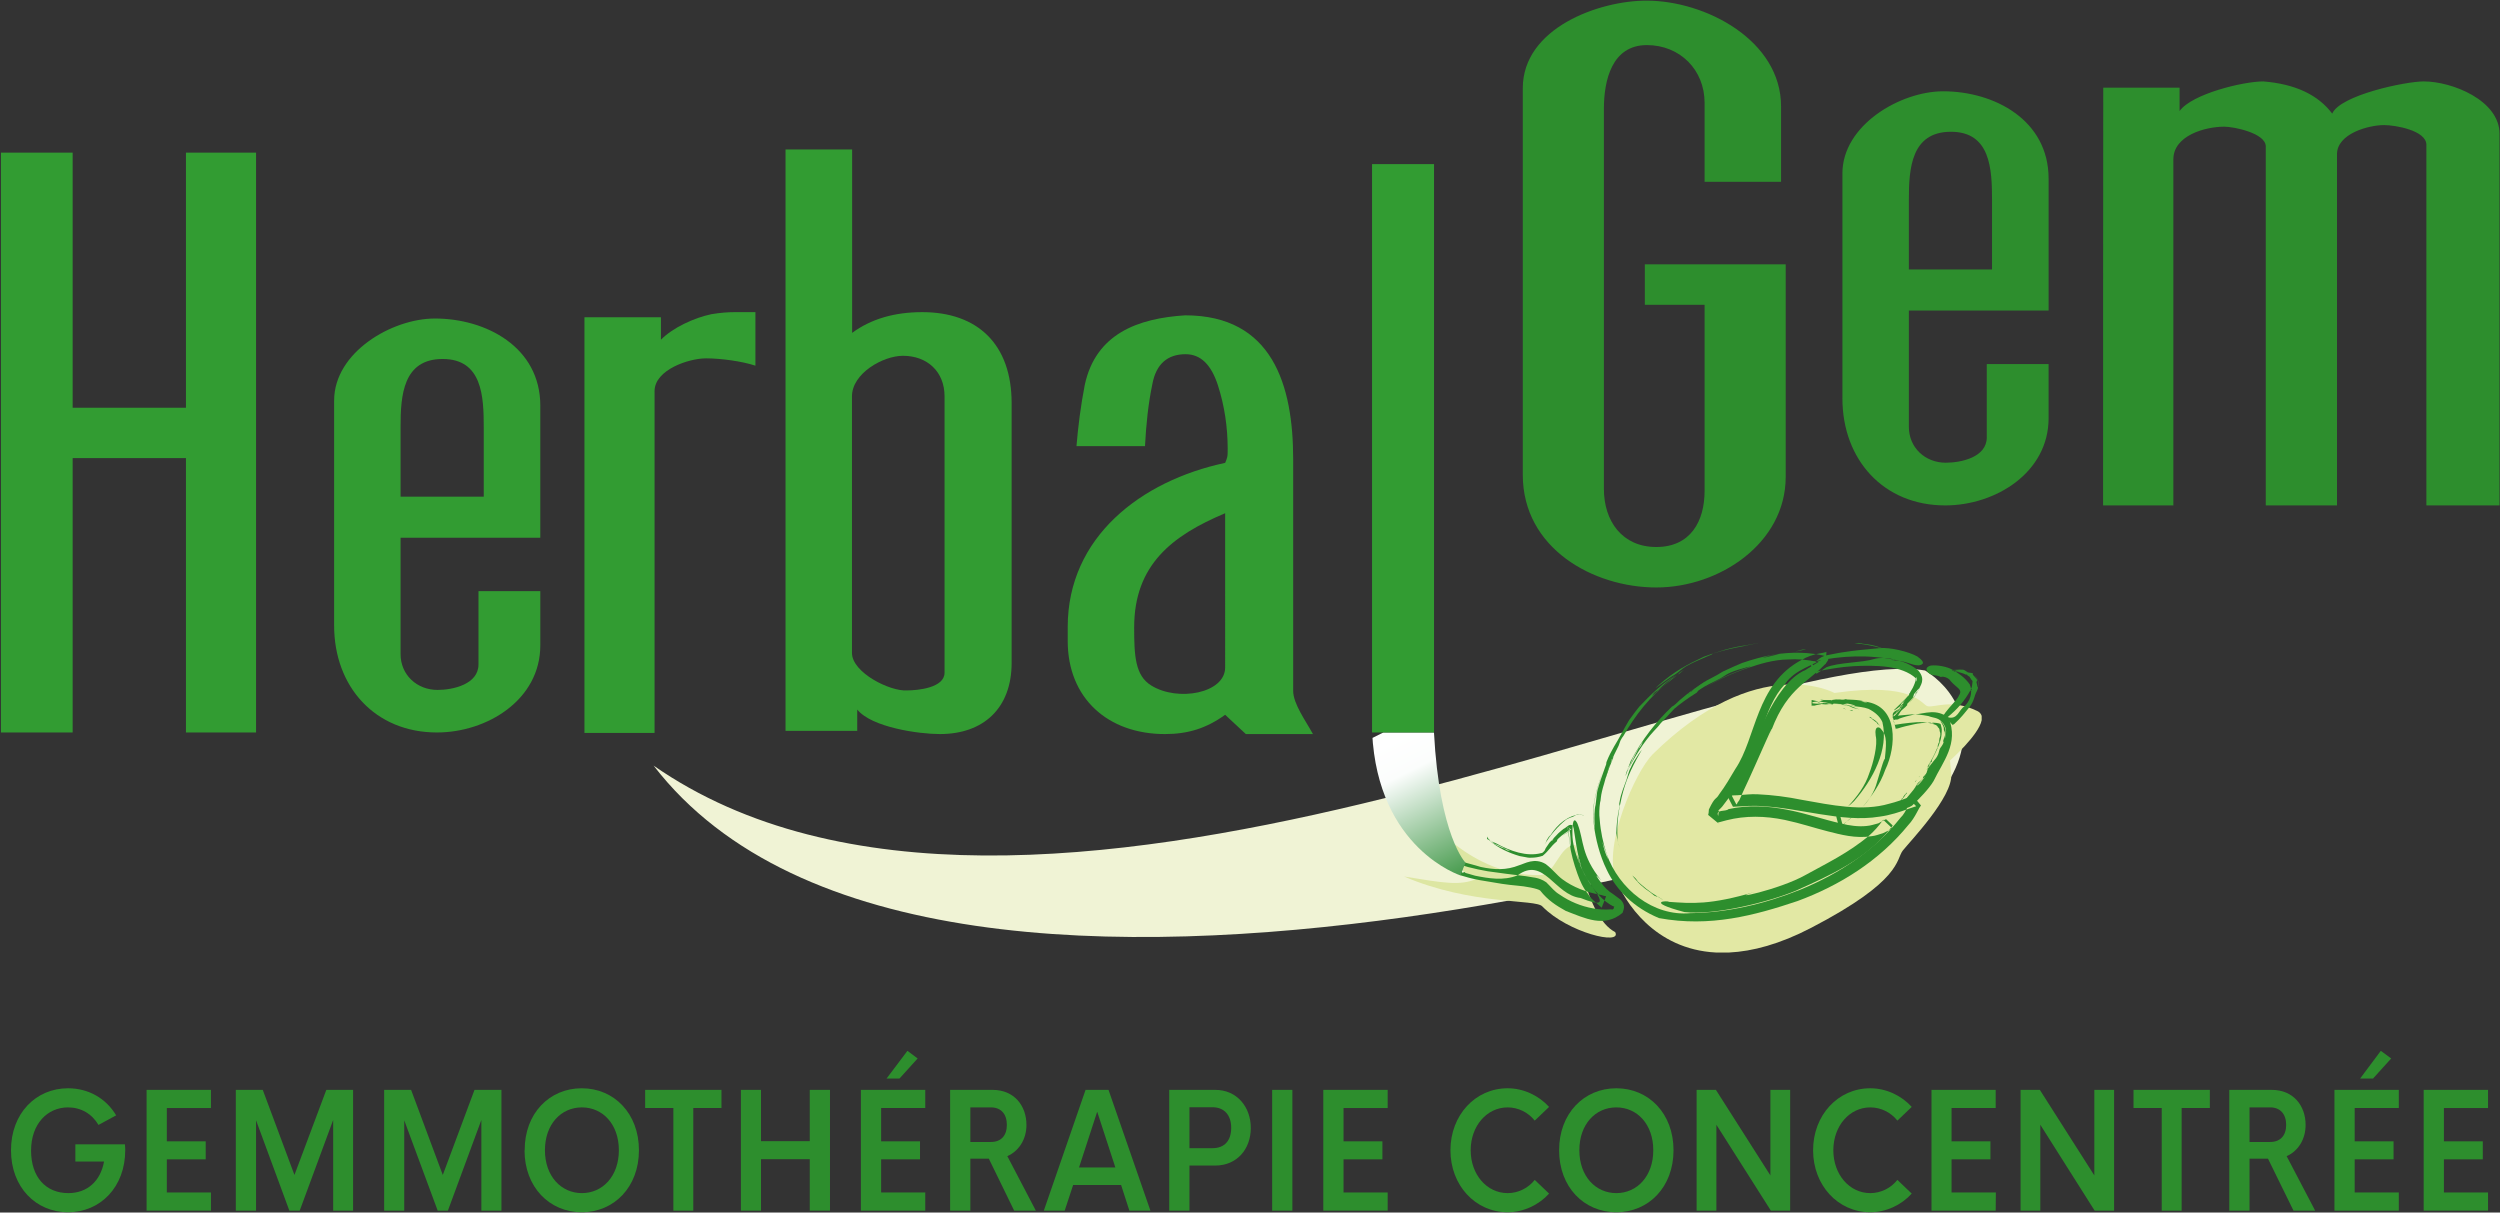 <svg version="1.2" xmlns="http://www.w3.org/2000/svg" viewBox="0 0 1569 761" width="1569" height="761"><rect x="0" y="0" width="1569" height="761" fill="#333333" stroke="none"/><defs><clipPath clipPathUnits="userSpaceOnUse" id="cp1"><path d="m861.15 459.69c3.46 73.19 55.54 89.76 55.54 89.76 0.52-2.25 3.12-7.96 3.12-7.96 0 0-16.39-16.4-19.85-81.8z"/></clipPath><linearGradient id="P" gradientUnits="userSpaceOnUse"/><linearGradient id="g1" x1="907.5" y1="564.8" x2="860.8" y2="471.3" href="#P"><stop stop-color="#2f8e36"/><stop offset=".79" stop-color="#fbfdfc"/><stop offset="1" stop-color="#fff"/></linearGradient></defs><style>.a{fill:#f0f3d5}.b{fill:#fff}.c{fill:#e2e8a4}.d{fill:#dde6a2}.e{fill:#2d8e2d}.f{fill:url(#g1)}.g{fill:#329c32}</style><path fill-rule="evenodd" class="a" d="m1208.2 420.8c15.7 9.6 38.7 36.2 11 75.3-0.5 0.7-630.1 216.6-809-15.6 232.9 162 686.2-78.2 798-59.7z"/><path fill-rule="evenodd" class="b" d="m896.7 509.7l-8.5 17c-9.5-12.3-18.3-30.6-21.1-57.6l20.2-4.9c1.3 19.5 5 34.3 9.4 45.5z"/><path fill-rule="evenodd" class="c" d="m1151.3 434.9c0 0-48.1-26.5-114.1 38.5-11 11.1-30.9 56.8-23.3 77.7 5.5 14.8 24.4 44.7 63 46.7h8.3c14.6-0.7 31.7-5.2 51.5-15.5 57.3-29.8 53.1-42.9 57.5-48.5 4.5-5.7 31.5-33.7 30.4-47.9-1.2-14-0.8-8.6-0.8-8.6 0 0 18.1-15.9 19.9-25.3v-2.7c-0.4-1.3-1.2-2.3-2.6-3-16.6-8.1-27.2-1.9-31.4-3.1-3.9-1.2-8.8-15.4-58.4-8.3z"/><path fill-rule="evenodd" class="d" d="m894.3 511.5c0 0 28.6 38.6 72.3 37.7 9.2 0 12.1-18.7 21.7-18.8 1.5-2.6 6.5 44.8 25.4 54.6 4.5 8.5-29.6 0.4-45.7-16.1-4.1-4.8-44.1-0.5-86.8-18.8 25.1 4.1 35.1 5.9 45.5 1.5-23.9-13.1-26.5-18.3-32.4-40.1z"/><path fill-rule="evenodd" class="e" d="m1226.8 421.5c2.6 0.2 4.9 0.9 7 1.9 0.3 0 0.5-0.1 0.7 0l0.3 0.5 0.9 0.6 0.3 0.1q0.2 0 0.2-0.1l-0.2-0.4 0.2 0.4 0.3 0.3 0.6 0.9-0.6-0.9-0.5-0.2h-0.2c0.7 0.4 0.9 1.3 1.3 1.8l0.3 0.3c0.3 0.4 0.9 0.9 0.5 1.2v0.6l-0.2 1.5 0.4 1.2c0 0-0.4 0.2-0.5 0.4v0.7l1-0.7c0.5-0.4-0.7-1.1 0-1.4-0.7 0.4 0.5 1 0 1.4l-1 0.7c0 0.5-0.4 1.2-0.9 1.5 0-0.7 0.4-1.2 0.9-1.5v-0.7c0.1-0.2 0.5-0.4 0.5-0.4l-0.4-1.2c0 1.1-0.6 2.1-1 3.1-3.5 6.6-8.5 12.3-14.4 17 6.4 1.9 7-4.7 10.6-6.8 2.9-2.7 5.7-8.1 3.3-13.8-3-4.2-6.8-6.9-10.9-9.2-3.1-1.9-9.7-3.1-13.5-2.6-4.9 1.4-1.7 4.4-1.6 4.5 2.8 2.6 4.5 0.6 9 3.3-3.3-1.2 3.1-1.4 5 1.9 3.3 4 7.8 5.2 5.4 8.8-0.3 0.7-0.9 1.9-2.1 3.3-1.4 1.6-2.7 3.1-4.3 4.9l-2.1 2.6-1 1.4-0.4 0.3-0.1 0.2c2.7 2.7-5.9-6.4 6 6.2v-0.2l0.9-0.5c4-3.6 6.7-7.1 10-11.2 1.6-2.1 2.4-4.7 3.1-7 0.6-1.9 1.8-3.3 1.9-5.2 0.6-2.7-0.1-5.1-2.2-7.2 2.1 2.4 2.4 4.3 2.2 7.1-0.1 1.9-0.8-1.4-1-2.5-0.3-0.5 0.7-1.3 0.2-1.9-0.5-1-1.6-1.9-2.4-2.9-0.4-0.2 0.1-0.7 0-0.9-1.4-0.7-3-0.3-3.7-1l-1.5-1-1.1-0.4h-0.7l0.2 0.9-1.2-0.6 1.2 0.6-0.2-0.9c-1.7-0.2-3.8 0.2-5.7 0.2h0.2c1 0.1 1.9 0.3 2.9 0.8-0.3-0.1-0.3-0.3 0.2-0.3l0.4 0.3c-0.9 0-1.8 0.2-2.6-0.3 0 0-0.4 0-0.7 0.2l-0.2-0.7h-0.7c0.4 0.5 1.7 1 1.7 1z"/><path fill-rule="evenodd" class="e" d="m1203.2 434l-1.3 1.9 0.4-1c0.2-0.6 0.5-0.7 0.9-0.9z"/><path class="e" d="m1200.7 437.5l-0.2 0.1-0.3 0.2 0.5-0.3z"/><path fill-rule="evenodd" class="e" d="m1198.3 440l1.2-1.3z"/><path fill-rule="evenodd" class="e" d="m1200 437.8c-0.1 0.2-0.1 0.3 0.2 0.2v-0.2l-0.7 0.9z"/><path fill-rule="evenodd" class="e" d="m1200 437.8l0.2-0.7z"/><path fill-rule="evenodd" class="e" d="m1197.4 436.9c-0.1 0.2 0.4 0.5-0.1 1.1l-3.5 3.1c-0.7 0.5-0.9 1.9-1.4 2.2-1.4 1.2-5 3.7-3.3 1.9 2.8-2.7 4.7-4.5 7-6.9 1.9-2.1 3.9-3.8 5.7-6l1.2-1.9-1.4 2.7c-0.7 1.2-2.4 2.1-4.2 3.8z"/><path fill-rule="evenodd" class="e" d="m1192.6 445.4l-4.8 5.2c-0.2-1.2 2.4-3.5 3.4-5l0.9-0.7 0.3-1 1.2-1.6 0.5-0.5c0.2-0.2 0.2 0 0.2 0.1l-0.2 0.7 0.2-0.7 0.5-1 1.1-1.4-1.1 1.4-0.7 0.9-0.3 0.3 2.6-3.8 0.5-0.7c0.7-0.7 1.4-1.5 1.4-2.4l0.5-0.5v0.2-0.4l1.7-2.9 1.3-1.8v-0.8l0.6-1.1v1.8c0 0.8-1.3 1.2-1.2 2.4-0.1-1.2 1.2-1.6 1.2-2.4v-1.8c0.6-0.8 0.7-2.4 0.2-3.1l-0.2 3.1-0.6 1.1v0.8l-1.3 1.8c0.9-1.9 1.8-4 1.9-5.9-8.8-8.1-25.2-8.3-39.2-7.6-8.2 0.5-16 1.9-23.4 3.4l-1.4 0.4c-4.1-9.4-0.5-3.1-1-5.4l2.2-1.5c2.1-1.3 2.1-2.1 5.7-3.5 3.9-0.7 7.5-1.6 11.1-2.1 7.5-1.2 15.1-1.9 23.2-2.6 6.2-0.7 18.2 2.1 23.7 5.2 7.1 5 1.4 5.4 1 5.6-5.1 0.1-7.7-3.2-17.3-3.2 6.4 0.2-4.5-2.7-10.7-0.8-7.9 2.4-22.6 2.1-30.1 5.2l-3.6 2.4-1.9 1.2-0.5 0.4h-0.2c-5.9-14.9-1.6-4-3-7.5h0.4l1.4-0.2c16.9-3.6 33.7-4.5 52.4-0.6 5 1.3 9 3.2 12.8 6.4 4.9 5.8 0.9 9.5 0.4 11.7-2 3.7-4 6.2-6.1 8.7 2.2-3 3.8-4.9 5.9-8.5 1.4-2.4-1.8 1.4-2.8 2.6-0.5 0.7-0.5 2.1-1 2.6-1.1 1.4-2.1 2.4-3.3 3.6-0.5 0.5 0.2 0.9-0.2 1-1.5 1.9-3.4 2.8-4.1 4l-1.8 2.8-1.2 1.4-1 0.8-0.2-0.8c-0.8-0.7 1 2.4-1.9-1.1l0.5-0.8-0.5 0.8c2.9 3.5 1 0.4 1.9 1.1l0.2 0.8c-3.5-6 3.6-5.3 4.7-8.4v0.1c-1.3 1.4-2.6 2.8-3.7 4.5 0.5-0.9 0.2-0.9-0.3-0.1l-0.4 0.6c1.4-1 2.6-2 3.5-3.6 0 0 0.5-0.3 0.8-0.7 0.4-0.3 0-0.5 0-0.7l0.9-0.9c-0.3 0.9-1.7 3-1.7 3z"/><path fill-rule="evenodd" class="e" d="m1194.8 440.9l-0.7 0.7 2.3-2.9c-0.2 0.7-0.9 1.5-1.6 2.2z"/><path fill-rule="evenodd" class="e" d="m1163 446.3l-2.2-0.7h1.2c0.5 0.2 0.8 0.3 1 0.7z"/><path class="e" d="m1158.7 445.1h-0.5l-0.4-0.2 0.9 0.2z"/><path fill-rule="evenodd" class="e" d="m1154.5 444l2.1 0.5z"/><path fill-rule="evenodd" class="e" d="m1157.8 444.5c-0.2 0-0.3 0.2 0 0.4l-1.2-0.4z"/><path fill-rule="evenodd" class="e" d="m1157.3 442c-0.3-0.2-0.3 0.5-1.2 0.1-1.9-0.7-3.6-1.2-5.4-1.5-0.8-0.2-2.4 0.3-3.1 0.1-2.1-0.5-7.1-1.7-4.1-1.5 4.6 0.3 7.6 1.2 11.6 1.9 3.2 1 6.4 1.9 9.5 3.3l2.5 0.8-3.6-0.8c-1.7-0.4-3.4-1.8-6.2-2.5z"/><path fill-rule="evenodd" class="e" d="m1178.4 454.4c-0.2-0.3-0.7-1.2-0.7-1-1.7-1.1-2.9-2.4-4.7-3.5l1.1 0.2q1.3 1 0 0.5c2.1 0.9 4 2.2 5 4.1-0.2 0-0.3 0.2-0.7-0.3z"/><path class="e" d="m1179.8 455.8l-0.7-1.1h0.2l0.5 1.1z"/><path fill-rule="evenodd" class="e" d="m1145.7 442.1l-8.1-0.7c-1.4-1.2 4.1-1 5.8-1.5 0.4 0 0.7 0.1 1.3 0l1.2-0.4 2.2-0.1h0.9c0.3 0 0.2 0.1 0 0.3l-0.9 0.2 0.9-0.2 1.2-0.3h2.1-3.8l5.2-0.4h1.2c1.2 0.2 2.4 0.2 3.3-0.2h0.8l-0.2 0.2h0.4l4 0.2 2.4 0.7c0 0 0.7-0.2 1-0.2l1.4 0.5-2.1 0.2c-0.8 0.2-1.9-0.9-2.9-0.4 1-0.5 2.1 0.6 2.9 0.4l2.1-0.2c1.2 0.4 2.8 0.7 4 0.7-1.4-0.7-2.8-0.8-4-0.7l-1.4-0.5c-0.3 0-1 0.2-1 0.2l-2.4-0.7c2.6 0.1 5.2 0.5 7.8 1.2 20.7 2.9 19.2 28.2 12.2 42.7-3.2 9.2-8.8 17-14.8 24.1-3.2 3.4-6.8 6-10.2 9.1-1.3 0.6 1.2 0.4-3.3 1.4l-0.7-0.1h-0.4c0.2 1-2.6-9.9-1.3-5.2l0.3-0.4 2.4-2.1 4.7-3.9c5.5-5.9 10.7-12.7 13.3-20.8 2.4-6.1 5.4-17.8 4-23.4-1-7.2 2.8-5.2 3.1-4.5 4.5 4.7 3.5 9.9 2.4 21.5 1.2-8-2.6 5.2-4.8 12.4-1.4 5.4-5 11.5-9.9 16.3-2.2 2.8-5.2 5-7.9 7.3l-2.1 1.5-1 0.9-0.4 0.5h-0.2c0.4 1.6-3.4-13-1.7-6.9h0.2l0.1 0.2c-3.6 1.4 1.1-1.4 1.3-1.9 2-2.1 5-3.8 7.4-6.4 11.8-13.5 21.8-32.4 17.7-49.5-1.6-3.7-4.9-6.4-8.7-8.3-3-1.1-6.4-1.4-9-1.7-4.2-0.6-7.8-0.7-11.3-1.1 4 0.2 7 0.4 11.1 0.9 2.8 0.3-1.9-1.2-3.8-1.4-0.8-0.2-2.2 0.5-2.9 0.3l-5.6-0.3c-0.7-0.2-0.7 0.5-1 0.5-2.6-0.2-4.8-0.9-6.4-0.3l-3.6 0.7-2.1 0.5c-0.4-1.8-1.4 3.4-1.1-3.7l-0.3 0.2c0.2 1.4-0.3-2.9 0.2 3.1l0.2-0.1v-0.4c-0.9-4 1.3-1.2 1.7-2.1-0.4 0.9-2.6-1.9-1.7 2.1v0.4l-0.2 0.1c-0.5-6 0-1.7-0.2-3.1l0.3-0.2c3.5 0.9 7.7 1.3 11.5 2.1v0.2c-2.3-0.5-4.5-0.5-6.8-0.4 0.9 0 0.9-0.1-0.3-0.3l-0.9 0.3c1.9 0.4 4 0.6 5.9 0.4 0 0 0.9 0.2 1.2 0.3 0.7 0 0.7-0.1 0.9-0.3l1.2 0.2c-0.9 0.1-4 0.3-4 0.3z"/><path fill-rule="evenodd" class="e" d="m1150.2 439.4h-1l4.3-0.4c-0.7 0.4-2.1 0.4-3.3 0.4z"/><path fill-rule="evenodd" class="e" d="m1201.8 490.9l1-1.5-0.3 0.8c-0.2 0.5-0.4 0.5-0.7 0.7z"/><path class="e" d="m1203.8 488l0.2-0.2 0.2-0.2-0.4 0.4z"/><path fill-rule="evenodd" class="e" d="m1205.7 485.5l-0.8 1.4z"/><path fill-rule="evenodd" class="e" d="m1204.4 487.8c0.1-0.4 0-0.4-0.2-0.2l0.7-0.7-0.6 0.9z"/><path fill-rule="evenodd" class="e" d="m1207 488.5c0.1-0.2-0.4-0.5 0-0.9 1.2-1.2 2-2.1 2.9-3.1 0.7-0.5 0.5-1.7 0.9-2.2 1-1.2 3.8-4 2.5-2.1-1.9 2.9-3.2 4.7-5.1 7.1l-5.1 5.4-1.3 1.7 1.5-2.4c0.5-1.1 2.3-1.9 3.6-3.5z"/><path fill-rule="evenodd" class="e" d="m1193.5 501.3c0.3-0.2 0.7-0.5 0.7-0.5 0.6-1.6 1.7-2.5 2.7-3.5l-0.2 0.7c-0.5 0.7-0.6 0.7-0.3 0-0.9 1.5-1.7 2.8-3.1 4 0-0.2-0.2-0.4 0.2-0.7z"/><path class="e" d="m1192.8 502.7l0.5-0.7h0.2l-0.9 0.7h0.2z"/><path fill-rule="evenodd" class="e" d="m1210.1 480.4c2.2-3.5 4.1-7 5.5-10.6 0.2-0.2 0.3-0.3 0.5-0.7v-1l0.5-1.6 0.2-0.5h0.2c0-0.4 0.2-0.2 0.2 0l0.1 0.7-0.1-0.7v-0.9l0.3-1.5-0.3 1.5-0.4 0.9v0.2l0.7-3.7 0.2-0.7c0.1-1 0.1-1.9-0.2-2.4l-0.2-0.7 0.2 0.2-0.2-0.2c0-1-0.3-1.7-1-2.2l-0.7-1.8c0-0.1-0.5 0-0.9 0l-0.8-0.7h1.7c0.9 0.2 0.5 1.8 1.6 1.8-1.1 0-0.7-1.6-1.6-1.8h-1.7c-0.7-0.3-1.9-0.6-2.8-0.6 0.9 0.6 1.9 0.8 2.8 0.6l0.8 0.7c0.4 0 0.9-0.1 0.9 0l0.7 1.8c-0.7-1.8-2.8-1.9-4.5-2.5-5.9-1.5-11.9-0.5-18 0.2l-4.5 0.7c-2.6-5 1.7-2.4 2.4-3.8q4.4-1.6 9.4-2.6c7.1-0.7 14.3-4 21.9 2.1 6.4 16.1-3.6 27.3-9.5 39.6-2.7 4.7-9.7 11.9-13.5 15.4-5.8 3.6-5.1-0.9-5.1-1.2 1.3-4.5 4.6-5.7 8.8-13-3.1 4.7 4.5-1.9 5.7-7.4 2.4-7.3 9.2-16.3 9.2-24.6 0.3-2.1-0.4-3.8-0.7-5-1.6-1.2-10.8-1.2-16.8 0.2-3.3 0.7-6.8 1.5-10.2 2.6l-0.7 0.1h-0.4v0.2c-0.8-3.6 1.8 8-1.9-8h0.2l1.4-0.1 2.8-0.4c1.9-0.2 3.8-0.3 5.8-0.5 4.4-0.5 8.3 0.2 12.2 0.9 2.9 1.2 5.8 0.8 8.4 3.6 4 4.1 2.5 8.5 1.8 10.9 0.5-3 1.7-6.2-1.8-10.6-2.6-2.7 1.8 2.5 1.2 4.2-0.1 0.8 0.9 1.9 0.7 2.8 0.4 1.8-0.7 2.9-1 4.5-0.4 0.6 0.3 0.6 0.2 1-0.6 2.2-2.1 3.3-2.5 4.5l-0.8 2.8-0.7 1.5-0.7 1.1-0.4-0.9-0.6 1.7 0.6-1.7 0.4 0.9c-1.7 2-3.6 4.6-5.4 6.9 1.1-1.6 1.8-3 2.3-4.7q-0.3 1 0.5 0v-0.7c-1 1.2-1.9 2.4-2.1 3.8 0 0-0.5 0.5-0.7 0.7-0.1 0.5 0 0.7 0 0.9l-0.5 0.7c0.2-0.7 0.9-3 0.9-3z"/><path fill-rule="evenodd" class="e" d="m1217.2 465l-0.2 0.8 0.5-3.1c0.4 0.5 0 1.4-0.3 2.3z"/><path fill-rule="evenodd" class="e" d="m1075.5 409.9c-1.1 0.4-0.6 0.9-3 1.6-5.2 2.4-9.8 4-14.5 6.8-2.1 1.2-4.9 3.9-6.9 5.1-5.1 2.8-16.5 12.3-9.9 6.4 9.7-8.6 17.5-12.6 28-17.6 8.9-3.3 17.7-6.1 27.2-7.3l7.6-1.5c-3.3 0.7-6.6 1.5-10.2 2.2-4.8 0.9-10.7 2.1-18.3 4.4z"/><path fill-rule="evenodd" class="e" d="m1133.6 407.5l-6.8 1.4 3.3-1c1.6-0.4 2.5-0.4 3.5-0.4z"/><path fill-rule="evenodd" class="e" d="m1183.3 408.4c-1.1-0.7-3.2-1.8-3.2-1.8-5.1-1.3-10.5-2.5-16.2-2.9l2.6-0.2c3.1 0.4 3.4 0.7 0.7 0.4 6.4 0.3 12.6 1.7 18.1 5-0.5 0-0.3 0-2-0.5z"/><path fill-rule="evenodd" class="e" d="m1188.3 411c-0.9-0.9-1.9-1.6-3-2.1h0.2c1 0.5 2.1 1.4 2.9 2.3 0 0-0.1-0.2-0.1-0.2z"/><path fill-rule="evenodd" class="e" d="m1048.3 427.2c-12.8 9.7-22.1 21.8-29.4 34.6-0.7 0.9-1.2 1.6-1.9 3l-1.2 3.3-2.8 5.7-0.9 2.1c-0.5 1.2-0.5 0.8-0.3 0l0.5-2.1c0 0.3-0.3 1.4-0.5 2.1-0.3 1-0.7 2-1 3.2-0.9 1.9-1.6 3.8-2.3 5.9 0.9-2.2 1.6-4.1 2.3-5.9l1.3-3.2 0.6-0.9c-1.9 4.5-3.7 9-5.1 13.7-0.3 1-0.6 2-0.8 2.9-1.1 3.5-1.9 6.8-2.1 9l-0.3 2.6v-0.5l-0.2 1c-0.5 3.6-0.7 7.1-0.2 10.9 0 2.3 0.2 4.9 0.5 7.3-0.1 0 0.4 1.5 0.7 2.4 0 1 0 2.4 0.4 4-0.7-1.7-1.1-3.6-1.6-5.2-0.7-2.4-0.2-5.7-1-8.5 0.8 2.8 0.3 6.1 1 8.5 0.5 1.5 0.9 3.5 1.6 5.2 0.8 3.4 1.9 7.8 3.8 11.1-1.6-4.4-2.6-8-3.8-11.1-0.4-1.6-0.4-3-0.4-4-0.3-0.9-0.8-2.4-0.7-2.4-0.3-2.4-0.5-5-0.5-7.3 0.5 7.1 2.1 14.4 4.3 21.3 7.7 22.1 29.3 39.4 52.6 37.2 23.2-0.3 46.4-5.7 69.4-14.9 24.8-10.2 46.7-25.1 62.3-44.8 2.3-2.2 3.3-4.5 4.9-7.4 2 0.5-1.3-7.1 5.1 0l-4.5 1.5c-5.7 2.1-12.1 4.2-18.3 5-12.6 2.1-25.3 0.4-37.4-1.5-12.1-1.9-24-4.4-36.1-5-5.9-0.6-12.1 0-18 0.3h-0.7c-6.2-11.9-1.7-3.3-3.1-6h0.1v-0.2l0.6-0.9 1-1.9 2.3-4 4.1-8.4c8.3-16 19.9-55.6 40.5-64.4 21.8-14 12.5-3.6 11.6-2.9-10.9 11.4-24.9 15.2-34.8 46 7.5-20.3-6.9 14.3-15.9 33.2l-2.4 5.4-1.1 1.5-0.3 0.7-0.3 0.4v0.1c-1.4-2.5 2.7 5.6-3-5.5h0.2l0.1-0.2 3.2-0.1c4.1-0.2 8.4-0.9 12.9-0.6 9 0.4 18.4 1.6 27.7 3.5 18.5 3.3 37.9 7.4 54.7 2.4 4.2-1 8.5-2.6 13.1-4.3l1.1-0.3 0.3-0.2h0.4c-4.4-5.4 6 7.1 5 5.9l-1 1.5-1.9 3.5c-0.9 1.7-3 5.2-4.9 7.1-18.5 22.8-43.4 38.2-69.7 47.9-26.8 9-54.9 16.6-86.9 10.7-15.9-6.6-26.8-17.6-32.8-30.3-4.5-9.1-7.1-19.9-8-27.8-2.1-13.3 2.4-24.4 5.4-33.9-3.2 11-7 19.2-5.4 33 1.2 8.5-0.7-5.9 1-12.1 0.4-2.4 0.6-6.4 1.1-8.8 1.4-5.2 3.1-9.9 5-15.2 1-2.1 0.3-2.1 0.9-3.3 2.9-7.3 6.5-12.1 8.8-16.6 1.9-3.3 3.4-6.3 5.2-9.2l3.8-5.2 2.6-3.3c-0.6 1.1-0.6 1.6-0.6 2.1 1.1-1.7 3-4 4.4-5.5-1.4 1.5-3.3 3.8-4.4 5.5 0-0.5 0-1 0.6-2.1 7-7.4 15.5-15.7 25-21.1-5.5 3.3-10 7.6-14.8 12.3 2-1.9 1.7-1.9-0.9 0.2l-1.4 2c4.2-4 8.7-7.2 12.5-11 0 0 2-1.3 3.1-1.9 1.5-1.1 1.2-1.3 1.5-1.6l3.1-2.1c-2 1.9-8.8 6.8-8.6 6.9z"/><path fill-rule="evenodd" class="e" d="m1010.8 479.3c0.1-0.7 0.6-1.7 1-2.7-1.6 3.8-2.8 7.6-4 11.5 0.3-2 1.4-5.5 3-8.8z"/><path fill-rule="evenodd" class="e" d="m1016.5 506.1c0.1-1-0.6-0.8 0-3.1 0.8-5 2.7-9.2 4.3-13.7 0.7-2 1.4-5.5 2.6-7.4 1.9-4.8 9.8-15.6 5.7-9-5.7 10-8.8 17.1-11.3 27.3-2 8.2-3.1 16.5-2.7 25.1 0 2.5 0.8 4.7 1.5 6.8-1-2.8-1.7-5.7-2.2-9.2 0.1-4.5 0.5-10 2-16.8z"/><path fill-rule="evenodd" class="e" d="m1038.4 562.2c-0.8-0.7-2.7-2.1-2.6-2.1-4.3-2.7-8.3-6.4-11.4-10.7l1.8 1.6c2 2.2 2.2 2.5 0.1 0.8 4.5 4.2 9 8 14 10.9-0.3 0-0.3 0.2-1.9-0.5z"/><path class="e" d="m1043.3 564.6l-3-1.9h0.2l3 1.9h-0.2z"/><path fill-rule="evenodd" class="e" d="m1023.6 477.4c6.9-13.3 15.7-24.4 25.7-33.9 0.9-0.5 1.6-0.9 2.6-1.9l2.3-2.2 4.6-3.8 1.8-1.3c1-0.7 0.8-0.3 0.3 0.2l-1.5 1.4c0.1-0.4 1-0.9 1.5-1.4l2.4-2.1 4.9-3.1c-1.9 1.2-3.5 2.3-4.9 3.1l-2.7 1.9-0.9 0.5c3.8-2.5 7.5-5.3 11.4-7.7l2.5-1.3c2.9-1.5 5.8-3.1 7.6-4.3l2.2-1-0.3 0.1 0.7-0.3c3.1-1.4 6.2-2.9 9.5-4.2l6.7-1.7c0 0 1.4-0.7 2.1-1 1-0.2 2.2-0.2 3.8-0.5-1.7 0.5-3.3 1.2-4.7 1.9-2.2 1-5.2 0.8-7.6 2.4 2.4-1.6 5.4-1.4 7.6-2.4 1.4-0.7 3-1.4 4.7-1.9 3.3-0.4 7.4-1.8 10.7-2.3-4.3 0-7.6 1.4-10.7 2.3-1.6 0.3-2.8 0.3-3.8 0.5-0.7 0.3-2.1 1-2.1 1l-6.7 1.7c6.4-2.2 13.1-4.1 20-5.3 11.1-1.7 22.5-1.7 33.3 1.2-8.9 5.9-19.9 8-26.2 17.1-14.9 16.1-14.9 40.5-28.3 60.2-3.2 5.4-6.4 10.9-10.4 15.8-0.9 1.4-2.3 2.6-3.5 3.8 1.2-0.9 0 2.2 0.2 3.3-2.1-4.5 4.7-2.6 6.4-4.4 12.3-2.7 24.9-2 36.8 0.4 11.8 2.2 22.9 6.2 33.8 8.6 5.3 1.4 10.9 2.1 15.9 1.6 2.8-0.2 5.2-1.1 7.6-1.7l3.3-1.8 0.8-0.5 0.6-0.2 0.1-0.1c8.3 7.9 2.3 2.2 4.2 4.1h-0.2v0.2l-1.4 1.7c-15.2 19.2-37 28.9-59 38.8-17.1 7.2-51.2 15.7-70.2 13.5-25.4-6.8-10.2-7.3-9.7-6.4 14.2 1 25.8 2.1 54.1-6.3-19.3 5.8 15.3-1.2 31.9-10.7 11.9-6.6 27-13.8 39.8-24.7 3.1-2.8 5.9-5.9 8.1-9l0.5-0.7v-0.2c11.5 10.9 3.3 3.1 5.7 5.6h-0.1l-0.5 0.3-1.6 0.9-3.5 1.7c-2.4 0.7-4.8 1.7-7.2 1.9-10.1 1.6-19.4-1-27.7-3.1-8.3-2.1-16.8-5-26.7-7.1-12.4-2.6-24.9-2.8-36.6 0.2l-4.5 1.2-1.1 0.3c5.2 4.4-7.2-5.9-5.9-4.8v-0.5l0.2-0.6 0.2-2.4c4.1-8.6 4.1-5.5 6.6-9.7 3.6-4.8 6.9-10.4 10-15.7 13.2-19.4 12.6-53.1 41.7-68.5 3.6-2.1 7.3-3.3 11.1-4l2.7-0.5 1.4-0.4h0.2c-0.2 3.5 0.7-7.4-0.5 7.6h-0.2l-0.2-0.1h-0.7l-4.5-1.3c-6-1.5-12.2-1.9-18.1-1.5-8.9 0.1-18 2.9-24.6 5.2-10.7 3.4-19.6 7.9-27.7 12.6 9-5.4 15.9-8.8 26.8-12.6 7.5-2.3-5.3 0.7-10.2 2.9-2.1 0.7-4.8 2.8-6.7 3.8-4.4 2.4-8.5 4-12.7 6.9-2 1.2-1.3 1.6-2.2 2.1-6.1 3.8-10.4 7.1-13.8 9.9-2.5 2.6-4.5 4.8-6.6 7.1-1.4 1.3-2.6 2.7-3.8 4.3l-2.6 2.8c0.5-0.9 0.5-1.4 0.5-1.8-1 1.4-2.6 3.7-3.8 5 1.2-1.3 2.8-3.6 3.8-5 0 0.4 0 0.9-0.5 1.8-6.4 6.9-12 16-16.5 25v-0.1c2.6-5.2 4.9-10.6 8-15.8-1.2 2.3-0.9 2.1 0.7-0.3l1-2.3c-2.9 4.4-6 8.7-7.6 13.5 0 0-1 1.9-1.7 3-0.5 1.5-0.4 1.5-0.4 1.9l-1.2 3.3c0.2-2.6 3.5-9.6 3.3-9.7z"/><path fill-rule="evenodd" class="e" d="m1063.5 432.4l-2.4 1.6c3.3-2.3 6.2-4.5 9.5-6.6-1.6 1.4-4.3 3.3-7.1 5z"/><path fill-rule="evenodd" class="e" d="m986.9 512.7c-1.4 0.2-4 1.7-4 1.7q-7.8 6.3-13.5 15.6c0.7-1 1-1.9 1.4-2.9 2.1-3.5 2.7-3.7 0.8-0.5 4-7 9.9-13.4 17.7-15.1-0.5 0.2-0.3 0.2-2.4 1.2z"/><path fill-rule="evenodd" class="e" d="m993.8 511.9c-1.4-0.9-3.1-0.4-4.5-0.4l0.2-0.2c1.5 0 3.1-0.3 4.5 0.6 0 0-0.2 0-0.2 0z"/><path fill-rule="evenodd" class="e" d="m939 529.3c8.9 4.9 19.2 8.5 28.3 6.1 0.7 0 1.1-0.5 1.7-1.1 0.6-0.5 0.7-1.3 1.1-2 0.7-1.2 1.7-2.3 2.4-3.5l1-1c0.7-0.5 0.6-0.4 0.4 0.1l-0.9 1.3c0.2-0.4 0.7-0.9 0.9-1.3l1.4-1.9 2.7-2.7c-1 1-2 1.9-2.7 2.7l-1.8 1.8-0.5 0.5c2.3-2.4 4.3-4.9 6.8-6.9l1.5-1.2c2.1-0.9 3.7-3.8 5.9-1.9l0.4 1.7v-0.3l0.1 0.6 1.1 7.1 0.3 4.9c0 0 0.4 1 0.5 1.5 0 0.7 0 1.6 0.4 2.6-0.5-1.2-1.1-2.2-1.4-3.3-0.5-1.7 0.2-3.8-0.7-5.5 0.9 1.7 0.2 3.8 0.7 5.5 0.4 1.1 0.9 2.1 1.4 3.3 0.2 2.3 1 5.2 2.1 7.3q-1.1-4.2-2.1-7.3c-0.4-1-0.4-1.9-0.4-2.6-0.1-0.5-0.5-1.5-0.5-1.5l-0.3-4.9c0.7 4.7 1.5 9.4 2.9 14 1.7 12.8 26.7 32.7 0.3 22.2-16.4-1.9-23.1-26.5-39.6-14.2-8.8 3.5-18.1 1.9-26.6 0.2l-6.2-1.8c0-1.9-4 3.1-1.1-4.5l3 0.9c3.9 1 7.9 1.9 12.1 2.6 7.9 1.2 15.9 2.1 24 3.1 4 0.9 8 0.5 12.8 3.8 3.8 3.7 4.9 5.6 8.5 7.8 6.2 4.3 13.5 7.3 20.9 8.6 3.7 0.7 7.5 0.9 11.3 0.6 2.9 0.8 1.2-3.5 2.1-1.6-13.9-5.9-25.5-30.6-26.3-43.6-0.6-17.5 3.4-8.3 3.4-7.8 3.7 9.5 1.9 19.1 14.6 34.8-4.5-5-3.3-2.9 0.1 1.7 1.8 2.5 4.4 5.2 7.6 7.1l4.7 3.5c3.1 3.6 1.7 5.9 1 8.1-11.5 9.7-23.7 3.3-35.6-1.2-5.9-3.3-11.2-6.6-16.1-12.8-1.4-1.2-9.3-2.7-14.7-3.1-5.9-0.5-12.3-1.5-19.5-2.8-4.7-0.7-9.4-1.7-13.9-3.1l-1.7-0.5-0.3-0.2h-0.4c0.2-0.6 1.7-5.7 2.8-8.1l0.1 0.2 0.7 0.1 3.3 0.9c2.1 0.5 4.2 1.2 6.3 1.8 8.6 1.8 16 2.2 24.2-1.1 3.3-0.9 9.5-5 16.6-0.7 4.7 3.6 6.9 6.9 10.4 9.5 6.7 5 15 8.2 24.4 9.9l1.7 0.5 0.9 0.2 0.5 0.1c-5.6 14.2-1.4 4-2.8 7.1l-0.2-0.1-3.1-2.8c-2.1-1.7-4.1-3.5-5.3-5.7-3.3-4-5.1-8.5-6.6-12.6-2.3-6.4-4.2-13.2-4.7-18.4-0.7-4.1-1-7.9-1.5-10.9 5 3.1-2.8 3.6-3.7 6.2 1.2-2.9 8.5-3.4 3.8-6 0.5 2.2 0.9 6 1.4 10.2 0.9 5.5 0.4-4.1 0-7.6 0-0.9-0.3-1.7-0.7-2.6-0.7-1.6 0.4 1.7 1.8 0.9l-0.7 0.5c-2.3 1.2-5.1 3.1-7.6 5.5-1.3 1.1-0.6 1.4-1.1 1.9-4.3 3.6-4.5 5.4-8.8 9-2.6 0.9-5 1.2-7.3 1.2-1.5 0.2-2.9-0.3-4.3-0.5l-2.8-0.5c0.7 0 1.1-0.4 1.4-0.5-1.4-0.2-3.3-0.7-4.5-0.9 1.2 0.2 3.1 0.7 4.5 0.9-0.3 0.1-0.7 0.5-1.4 0.5-6.6-1.9-13.8-5.2-19.2-9.9 3.3 2.6 7.1 4.5 11.1 5.7-1.7-0.5-1.6-0.3 0.3 0.6l1.8 0.3c-3.5-1.4-6.6-3.3-9.9-4.5 0 0-1.2-1.2-1.9-1.7-0.9-0.5-1-0.4-1.4-0.4-0.3-0.8-1.9-0.1-1.2-2.4 0.3 2.6 5.9 4.3 5.5 4.3z"/><path fill-rule="evenodd" class="e" d="m888.3 474.6l-13.8 27.3c4 10.6 9.1 19 14.3 25.6l14.6-4c-6.1-10.3-12.3-25.8-15.1-48.9z"/><g clip-path="url(#cp1)"><path class="f" d="m831 478.3l78.2-39.1 46.2 92.5-78.1 39.1z"/></g><path fill-rule="evenodd" class="g" d="m251.4 337.5v73c0 13.1 10.3 22.5 23.2 22.5 9.6 0 25.7-3.5 25.7-16v-46h38.8v34c0 34.2-33.4 54.7-64.9 54.7-38.7 0-64.5-28.6-64.5-67.1v-141.2c0-30.4 36.4-51.5 63.2-51.5 32.1 0 66.2 17.9 66.2 54.7v82.9h-87.7zm0-69.8v44h52.2v-43.4c0-19.5-0.9-43-25.8-43-24.9 0-26.4 23-26.4 42.4z"/><path class="g" d="m0.6 95.8h45v160.1h71.1v-160.1h44v363.9h-44v-172.2h-71.1v172.2h-45v-363.9z"/><path fill-rule="evenodd" class="g" d="m474.1 229.5c-8.4-2.8-21.8-4.6-31-4.6-10.7 0-32.3 7.1-32.3 20.6v214.5h-44v-260.9h48v14.1c7.6-7.7 21.1-13.8 31.6-16 5.9-1 10.7-1.3 14.7-1.3h13v33.6z"/><path fill-rule="evenodd" class="g" d="m493 458.7v-364.9h41.8v115.1c12-8.8 26.7-13 44-13 34.9 0 56.1 20.3 56.1 57.1v163c0 28.6-17.8 44.7-45 44.7-13.3 0-42.9-4.2-51.9-15.4v13.4c0 0-45 0-45 0zm76.3-25.4c6.7 0 23.5-1.6 23.5-11.1v-173.5c0-15.4-10.8-25.4-26.1-25.4-12.6 0-32 11.1-32 25.4v161.1c0 12.4 24.1 24.3 34.6 23.5z"/><path fill-rule="evenodd" class="g" d="m824 460.7h-42.1l-13-12.1c-11.8 8.5-23.3 12.1-37.8 12.1-35.7 0-61-22.4-61-58.4v-8.8c0-56.3 45.8-91.7 98.8-103 0.6-1.3 1-2.3 1.3-3.6 0.3-1.3 0.3-3 0.3-4.9 0-14-2-27.4-6.2-40.4-4.2-12.8-10.8-19.3-20.2-19.3-11.4 0-18.6 6.2-20.9 18.9-2.6 12.4-3.9 25.5-4.6 38.8h-43c1-12 2.6-25.1 5.2-38.4 6.9-32.2 33.4-41.8 63-43.7 54.8 0 67.8 43.8 67.8 90.3v145.4c0 8.2 8.1 19.1 12.4 27.1zm-55.1-138.6c-33.3 14-57.1 32.4-57.1 71.7 0 17.7 0.6 30.2 10.7 36.4 16.7 10.4 46.4 4.9 46.4-11.3z"/><path class="g" d="m861.1 103h38.9v356.7h-38.9z"/><path fill-rule="evenodd" class="e" d="m1198 267.9c0 13.1 10.3 22.5 23.1 22.5 9.7 0 25.8-3.4 25.8-15.9v-46h38.8v33.9c0 34.3-33.4 54.8-64.9 54.8-38.7 0-64.5-28.7-64.5-67.2v-141.2c0-30.3 36.4-51.5 63.2-51.5 32.1 0 66.2 18 66.2 54.8v82.8h-87.7zm0-142.8v44h52.2v-43.4c0-19.5-0.9-43-25.8-43-24.9 0-26.4 23-26.4 42.4z"/><path fill-rule="evenodd" class="e" d="m1320 55h47.9v14.7c7.7-10.8 40-18.6 52.5-18.6 20.2 1.6 34.5 8.5 43.3 20.2 5-11.6 46-20.2 57.4-20.2 17.9 0 47.6 11.9 47.6 32.9v233.2h-45.9v-226.3c0-9.1-19.7-12.4-26.5-12.4-9.9 0-29.6 5.4-29.6 18.3v220.4h-44.7v-225.3c0-8.3-19.9-12.4-26.1-12.4-11.8 0-31.9 5.5-31.9 20.5v217.2h-44.1c0 0 0-262.2 0.1-262.2z"/><path fill-rule="evenodd" class="e" d="m955.7 55.4c0-37.9 47.9-55 77.6-55 37.1 0 84.5 24.9 84.5 66.4v47.3h-48v-49.6c0-20.7-15.5-36.2-36.2-36.2-22 0-27 22.1-27 40.1v238.4c0 20.3 11.5 36.5 32.9 36.5 21.5 0 30.3-16.2 30.3-35.2v-116.8h-37.5v-25.4h88.4v133.4c0 41.7-41.7 69.4-81.2 69.4-39.5 0-83.8-24.5-83.8-70.7 0 0 0-242.6 0-242.6z"/><path class="e" d="m78.6 721.8c0 23.2-15.6 39-35.9 39-20.3 0-35.8-15.8-35.8-38.9 0-23.1 15.6-38.9 35.8-38.9 12.9 0 23.9 6.4 30.2 17l-11.1 6c-4.1-7-11-11-19.1-11-13 0-23.2 10.4-23.2 27.1 0 16.7 9.3 26.7 23.4 26.7 11.7 0 20.1-7.3 22.4-19.8h-18v-10.8h31.1c0.1 1.1 0.2 2.3 0.2 3.6z"/><path class="e" d="m104.7 695.4v20.9h24.4v11.3h-24.4v20.8h27.7v11.4h-40.4v-75.8h40.4v11.4h-27.7z"/><path class="e" d="m221.6 684v75.8h-12.5v-56.9l-21 56.9h-6.5l-20.9-56.7v56.7h-12.7v-75.8h16.9l19.9 53.4 20-53.4z"/><path class="e" d="m314.7 684v75.8h-12.6v-56.9l-21 56.9h-6.4l-21-56.7v56.7h-12.6v-75.8h16.9l19.9 53.4 19.9-53.4z"/><path fill-rule="evenodd" class="e" d="m329.3 721.9c-0.1-23.1 15.5-38.9 35.8-38.9 20.3 0 35.9 15.8 35.9 38.9 0 23.1-15.6 38.9-35.9 38.9-20.3 0-35.9-15.8-35.9-38.9zm59.1 0c0-16.3-10.1-26.9-23.2-26.9-13.1 0-23.2 10.6-23.2 26.9 0 16.3 10.2 26.9 23.2 26.9 13 0 23.2-10.6 23.2-26.9z"/><path class="e" d="m452.8 695.4h-17.7v64.4h-12.5v-64.4h-17.7v-11.4h47.9c0 0 0 11.4 0 11.4z"/><path class="e" d="m520.9 684v75.8h-12.7v-32.3h-30.6v32.3h-12.6v-75.8h12.6v32.2h30.6v-32.2z"/><path class="e" d="m553 695.4v20.9h24.4v11.3h-24.4v20.8h27.7v11.4h-40.4v-75.8h40.4v11.4h-27.7zm11.5-18.5h-8.1l13.1-17.4 6.4 4.8z"/><path fill-rule="evenodd" class="e" d="m620.6 727.2h-11.6v32.6h-12.7v-75.8h26.6c13.6 0 21.3 9.9 21.3 22 0 9.2-4.9 16.5-12 19.6l17.9 34.2h-13.6c0 0-15.9-32.6-15.9-32.6zm-11.6-10.5h12.9c6.4 0 10-4 10-10.7 0-6.8-3.6-11-10-11h-12.9z"/><path fill-rule="evenodd" class="e" d="m703.6 743.7h-30.1l-5.3 16.1h-13.1l26.2-75.8h14.4l26.3 75.8h-13.2zm-3.6-11l-11.4-35-11.4 35z"/><path fill-rule="evenodd" class="e" d="m785 707.9c0 13.4-8.8 23.6-22.3 23.6h-16.2v28.3h-12.7v-75.8h28.9c13.6 0 22.3 10.7 22.3 23.9zm-12.3-0.1c0-7.7-4.1-12.9-11.8-12.9h-14.4v25.7h14.4c7.7 0 11.8-4.8 11.8-12.8z"/><path class="e" d="m798.4 684h12.7v75.8h-12.7z"/><path class="e" d="m843.2 695.4v20.9h24.4v11.3h-24.4v20.8h27.7v11.4h-40.4v-75.8h40.4v11.4h-27.7z"/><path class="e" d="m910.3 721.9c0-22 15.6-38.9 35.9-38.9 10 0 19.6 4.6 26 11.7l-9 8.6c-4.1-5.2-10.4-8.3-17-8.3-13.1 0-23.2 11.7-23.2 26.9 0 15.2 10.1 26.9 23.2 26.9 6.6 0 12.9-3.1 17-8.3l9 8.6c-6.4 7.1-16 11.7-26 11.7-20.3 0-35.9-16.9-35.9-38.9z"/><path fill-rule="evenodd" class="e" d="m978.5 721.9c0-23.1 15.6-38.9 35.9-38.9 20.3 0 35.9 15.8 35.9 38.9 0 23.1-15.6 38.9-35.9 38.9-20.3 0-35.9-15.8-35.9-38.9zm59.1 0c0-16.3-10.1-26.9-23.2-26.9-13.1 0-23.2 10.6-23.2 26.9 0 16.3 10.2 26.9 23.2 26.9 13 0 23.2-10.6 23.2-26.9z"/><path class="e" d="m1123.5 684v75.8h-12.1l-34.2-53.9v53.9h-12.4v-75.8h12.1l34.2 53.7v-53.7z"/><path class="e" d="m1137.9 721.9c0-22 15.6-38.9 35.9-38.9 10 0 19.6 4.6 26 11.7l-9 8.6c-4.1-5.2-10.4-8.3-17-8.3-13.1 0-23.2 11.7-23.2 26.9 0 15.2 10.1 26.9 23.2 26.9 6.6 0 12.9-3.1 17-8.3l9 8.6c-6.4 7.1-16 11.7-26 11.7-20.3 0-35.9-16.9-35.9-38.9z"/><path class="e" d="m1224.8 695.4v20.9h24.4v11.3h-24.4v20.8h27.8l-0.1 11.4h-40.3v-75.8h40.3v11.4h-27.7z"/><path class="e" d="m1326.8 684v75.8h-12.2l-34.1-53.9v53.9h-12.4v-75.8h12.1l34.2 53.7v-53.7z"/><path class="e" d="m1386.9 695.4h-17.7v64.4h-12.5v-64.4h-17.7v-11.4h47.9c0 0 0 11.4 0 11.4z"/><path fill-rule="evenodd" class="e" d="m1423.4 727.2h-11.6v32.6h-12.7v-75.8h26.6c13.6 0 21.3 9.9 21.3 22 0 9.2-4.8 16.5-11.9 19.6l17.9 34.2h-13.6c0 0-16-32.6-16-32.6zm-11.6-10.5h13c6.3 0 10-4 10-10.7 0-6.8-3.7-11-10-11h-13z"/><path class="e" d="m1477.8 695.4v20.9h24.4v11.3h-24.4v20.8h27.7v11.4h-40.4v-75.8h40.4v11.4h-27.7zm11.5-18.5h-8.1l13-17.4 6.5 4.8z"/><path class="e" d="m1533.8 695.4v20.9h24.4v11.3h-24.4v20.8h27.7v11.4h-40.4v-75.8h40.4v11.4h-27.7z"/></svg>